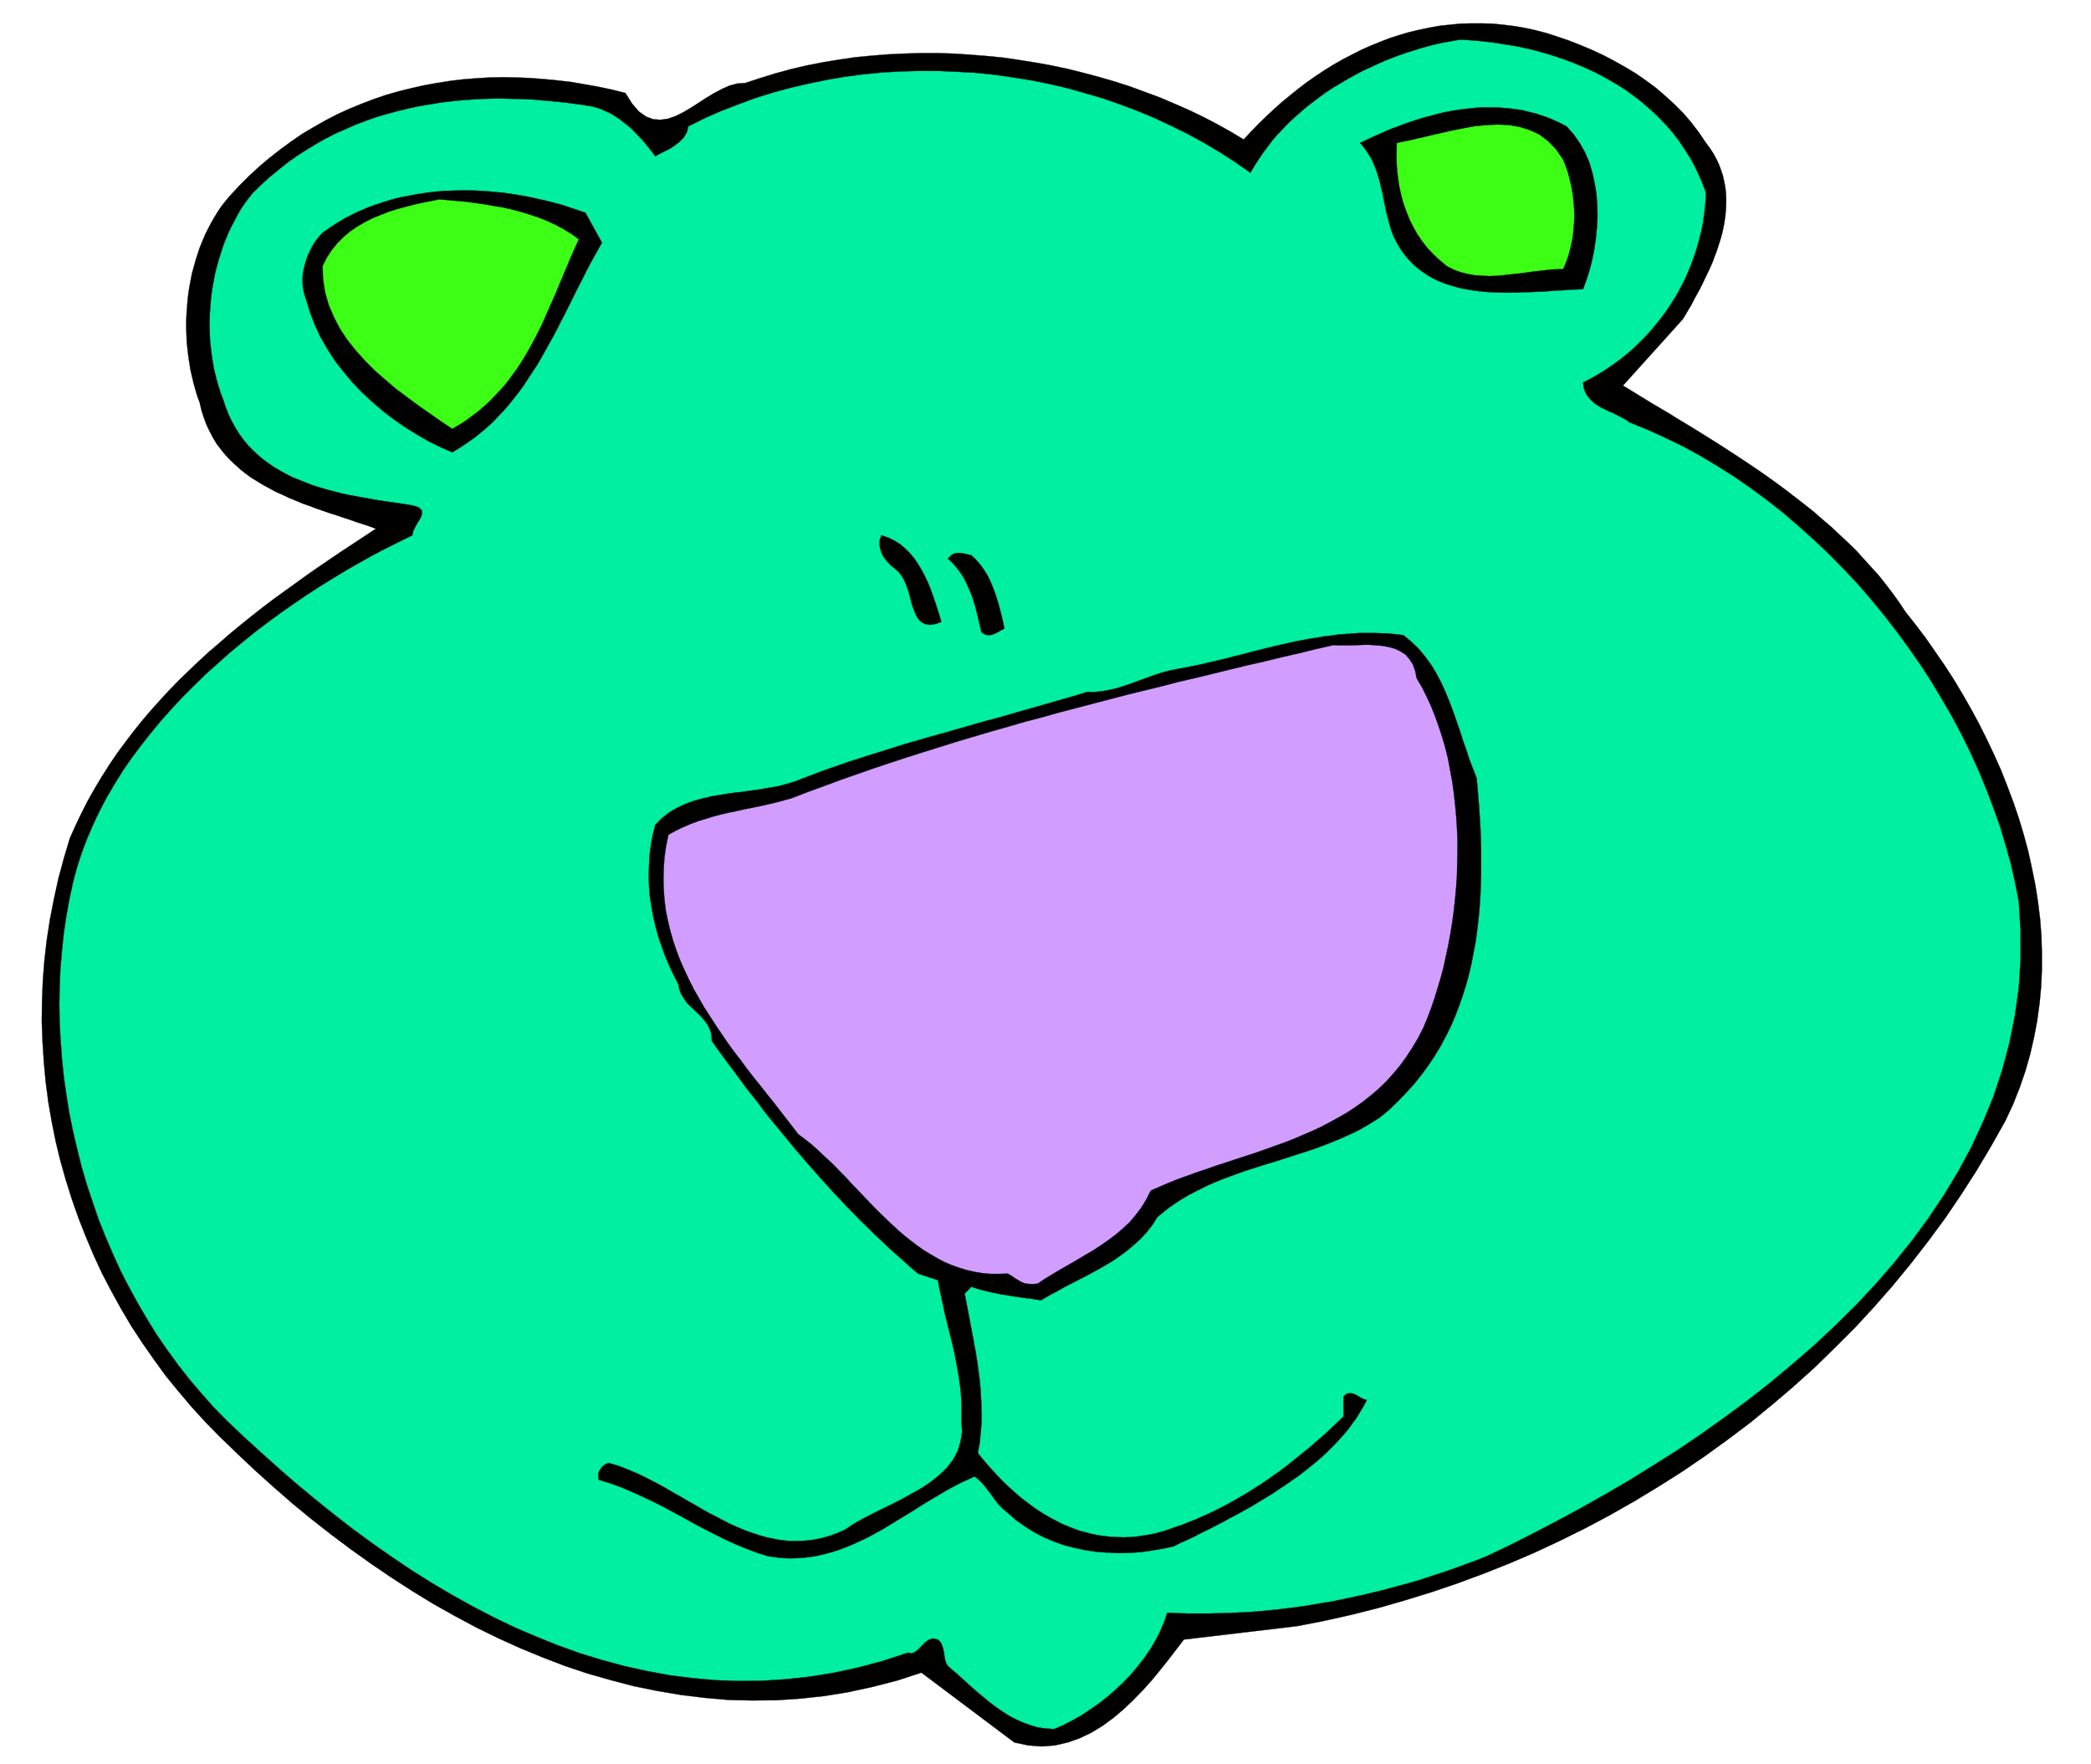 <svg xmlns="http://www.w3.org/2000/svg" width="7.961in" height="6.716in" fill-rule="evenodd" stroke-linecap="round" preserveAspectRatio="none" viewBox="0 0 7961 6716"><style>.pen0{stroke:#000;stroke-width:1;stroke-linejoin:round}.brush2{fill:#000}.pen1{stroke:none}.brush4{fill:#3dff16}</style><path d="m6495 544 15 20 13 20 11 20 10 21 8 21 7 21 5 22 4 21 3 22 1 22v22l-1 22-2 22-3 22-4 23-5 22-6 22-7 22-7 22-8 21-8 22-9 21-10 21-10 21-10 21-10 20-11 20-11 20-10 20-11 18-11 19-11 18-228 253 36 22 36 22 36 22 37 22 37 22 37 23 37 22 37 23 37 23 38 24 37 24 37 24 36 24 37 25 36 25 36 26 35 26 35 27 35 27 34 27 33 29 33 28 32 30 32 30 31 30 29 32 29 32 29 32 27 34 26 34 25 35 24 36 38 48 38 50 36 52 36 52 35 54 33 55 32 56 31 57 29 58 28 59 27 60 24 61 23 61 21 62 19 63 17 63 14 64 13 64 10 64 8 64 5 65 2 65v65l-3 65-6 64-9 65-12 64-15 65-18 63-22 64-25 63-29 62-54 96-56 94-59 92-61 90-65 88-66 85-69 84-71 81-73 79-76 76-77 75-80 72-81 69-83 68-85 64-87 63-88 60-90 57-91 55-93 53-94 50-95 47-96 45-98 42-98 39-100 37-100 34-101 31-101 29-103 26-103 23-103 20-431 51-28 37-30 39-31 39-32 39-35 39-36 37-38 36-39 33-41 30-43 26-44 21-46 16-48 11-50 4-51-4-53-11-354-266-92 30-93 24-92 20-92 15-92 10-91 6-91 1-91-2-91-8-90-11-89-15-89-18-88-23-88-25-87-29-86-33-85-35-84-38-84-41-82-44-82-46-80-49-79-51-78-53-77-55-76-57-74-58-73-60-71-62-70-63-68-64-67-65-54-55-52-57-50-59-49-60-45-62-44-63-42-64-39-66-37-67-35-67-32-69-30-71-28-71-25-71-23-73-21-74-18-74-15-75-13-75-10-76-7-76-5-77-3-77 1-78 3-77 6-78 9-78 12-78 15-77 17-78 21-78 23-77 22-49 23-48 24-47 26-46 27-45 28-44 29-43 31-42 32-42 32-40 34-40 35-39 35-38 37-38 37-36 38-36 39-36 40-34 40-35 40-33 41-33 42-33 42-32 43-31 43-31 43-31 43-30 44-30 43-29 44-29 44-29 44-29-24-9-24-8-25-8-25-9-25-8-26-9-26-8-26-9-26-9-26-10-26-9-26-11-25-10-25-12-25-11-24-13-24-13-23-14-23-14-22-16-20-16-20-18-19-18-18-19-17-21-16-21-14-23-13-25-12-25-10-27-9-28-7-30-9-24-7-24-7-25-6-25-6-26-4-26-4-26-3-26-3-26-1-27-1-26v-27l1-26 2-27 2-27 3-26 4-26 5-26 5-26 7-25 7-25 8-25 8-24 10-24 10-24 11-22 12-23 12-21 13-21 14-21 15-19 16-19 36-39 38-38 39-36 39-33 41-32 41-30 42-29 44-26 44-25 44-23 46-21 46-19 47-18 47-16 48-14 49-12 48-11 50-9 50-8 50-6 51-4 50-3 52-1 51 1 51 2 52 4 52 5 52 6 52 9 51 9 52 11 52 13 26 41 26 30 27 19 27 10 28 2 28-4 29-10 28-14 29-17 30-19 29-19 30-18 30-16 29-13 30-8 30-2 58-19 58-18 59-16 60-14 61-12 61-10 61-9 62-6 62-5 63-3 62-2h63l63 2 62 4 63 5 62 6 62 9 62 10 62 11 61 13 60 15 60 16 59 17 59 19 57 21 57 21 56 24 55 24 54 26 52 27 52 29 50 30 28-30 29-30 29-28 30-28 30-27 32-26 31-25 33-25 33-23 33-22 34-21 35-20 35-18 35-18 36-16 37-15 36-14 38-12 37-11 39-9 38-8 39-7 39-4 40-4 40-1h40l40 1 41 4 41 5 42 7 41 9 42 11 43 14 44 15 43 17 43 18 43 20 42 22 41 23 40 24 39 27 38 28 36 31 35 32 33 33 31 36 29 38 27 40z" class="pen1 brush2"/><path fill="none" d="M6495 544h0l15 20 13 20 11 20 10 21 8 21 7 21 5 22 4 21 3 22 1 22v22l-1 22-2 22-3 22-4 23-5 22-6 22-7 22-7 22-8 21-8 22-9 21-10 21-10 21-10 21-10 20-11 20-11 20-10 20-11 18-11 19-11 18-228 253h0l36 22 36 22 36 22 37 22 37 22 37 23 37 22 37 23 37 23 38 24 37 24 37 24 36 24 37 25 36 25 36 26 35 26 35 27 35 27 34 27 33 29 33 28 32 30 32 30 31 30 29 32 29 32 29 32 27 34 26 34 25 35 24 36h0l38 48 38 50 36 52 36 52 35 54 33 55 32 56 31 57 29 58 28 59 27 60 24 61 23 61 21 62 19 63 17 63 14 64 13 64 10 64 8 64 5 65 2 65v65l-3 65-6 64-9 65-12 64-15 65-18 63-22 64-25 63-29 62h0l-54 96-56 94-59 92-61 90-65 88-66 85-69 84-71 81-73 79-76 76-77 75-80 72-81 69-83 68-85 64-87 63-88 60-90 57-91 55-93 53-94 50-95 47-96 45-98 42-98 39-100 37-100 34-101 31-101 29-103 26-103 23-103 20-431 51h0l-28 37-30 39-31 39-32 39-35 39-36 37-38 36-39 33-41 30-43 26-44 21-46 16-48 11-50 4-51-4-53-11-354-266h0l-92 30-93 24-92 20-92 15-92 10-91 6-91 1-91-2-91-8-90-11-89-15-89-18-88-23-88-25-87-29-86-33-85-35-84-38-84-41-82-44-82-46-80-49-79-51-78-53-77-55-76-57-74-58-73-60-71-62-70-63-68-64-67-65h0l-54-55-52-57-50-59-49-60-45-62-44-63-42-64-39-66-37-67-35-67-32-69-30-71-28-71-25-71-23-73-21-74-18-74-15-75-13-75-10-76-7-76-5-77-3-77 1-78 3-77 6-78 9-78 12-78 15-77 17-78 21-78 23-77h0l22-49 23-48 24-47 26-46 27-45 28-44 29-43 31-42 32-42 32-40 34-40 35-39 35-38 37-38 37-36 38-36 39-36 40-34 40-35 40-33 41-33 42-33 42-32 43-31 43-31 43-31 43-30 44-30 43-29 44-29 44-29 44-29h0l-24-9-24-8-25-8-25-9-25-8-26-9-26-8-26-9-26-9-26-10-26-9-26-11-25-10-25-12-25-11-24-13-24-13-23-14-23-14-22-16-20-16-20-18-19-18-18-19-17-21-16-21-14-23-13-25-12-25-10-27-9-28-7-30h0l-9-24-7-24-7-25-6-25-6-26-4-26-4-26-3-26-3-26-1-27-1-26v-27l1-26 2-27 2-27 3-26 4-26 5-26 5-26 7-25 7-25 8-25 8-24 10-24 10-24 11-22 12-23 12-21 13-21 14-21 15-19 16-19h0l36-39 38-38 39-36 39-33 41-32 41-30 42-29 44-26 44-25 44-23 46-21 46-19 47-18 47-16 48-14 49-12 48-11 50-9 50-8 50-6 51-4 50-3 52-1 51 1 51 2 52 4 52 5 52 6 52 9 51 9 52 11 52 13h0l26 41 26 30 27 19 27 10 28 2 28-4 29-10 28-14 29-17 30-19 29-19 30-18 30-16 29-13 30-8 30-2h0l58-19 58-18 59-16 60-14 61-12 61-10 61-9 62-6 62-5 63-3 62-2h63l63 2 62 4 63 5 62 6 62 9 62 10 62 11 61 13 60 15 60 16 59 17 59 19 57 21 57 21 56 24 55 24 54 26 52 27 52 29 50 30h0l28-30 29-30 29-28 30-28 30-27 32-26 31-25 33-25 33-23 33-22 34-21 35-20 35-18 35-18 36-16 37-15 36-14 38-12 37-11 39-9 38-8 39-7 39-4 40-4 40-1h40l40 1 41 4 41 5 42 7 41 9 42 11h0l43 14 44 15 43 17 43 18 43 20 42 22 41 23 40 24 39 27 38 28 36 31 35 32 33 33 31 36 29 38 27 40" class="pen0"/><path d="m6495 734-1 28-3 28-3 28-4 28-5 27-7 28-7 27-8 27-9 26-9 26-11 26-11 26-13 25-13 25-14 24-15 24-15 23-17 23-17 22-18 22-18 21-20 21-20 20-20 19-22 19-22 18-23 17-23 16-24 16-25 15-25 14-26 13 2 17 5 16 6 13 9 12 10 11 11 10 12 8 13 8 14 7 14 7 15 6 14 7 14 7 13 7 13 7 12 9 69 28 68 31 68 33 66 36 65 39 65 41 63 44 61 45 61 48 59 51 58 52 56 53 55 56 54 57 51 59 50 61 48 62 46 63 45 64 42 65 40 67 39 67 36 68 34 69 31 69 29 70 27 71 25 70 21 71 20 71 16 71 14 71 7 113v110l-7 108-15 107-21 103-27 102-33 100-40 97-44 95-50 93-55 91-59 88-63 86-68 84-71 82-74 79-78 77-80 75-83 72-85 71-87 68-88 65-90 64-90 61-92 58-92 57-91 53-92 52-91 49-90 47-89 45-88 42-35 14-36 13-35 13-36 13-36 12-37 12-36 12-37 11-37 10-37 10-37 10-38 9-37 9-38 8-38 8-38 8-38 6-39 7-38 6-39 5-39 5-39 4-39 4-39 3-40 2-39 2-40 1-39 1h-80l-40-1-40-2-12 36-15 35-18 35-20 34-23 33-25 32-26 31-29 30-30 28-31 27-32 25-33 23-33 22-34 19-35 18-34 15-31-2-30-4-28-8-28-10-27-12-27-14-25-16-25-17-25-19-23-19-24-20-23-20-22-20-23-21-22-19-22-19-7-12-4-13-2-13-2-14-3-14-4-13-6-12-10-10-19-4-16 5-15 11-13 13-12 13-13 10-12 5-14-3-94 31-93 25-92 20-92 15-91 10-91 6-90 1-89-3-88-8-88-11-86-16-86-19-85-23-85-26-83-30-82-33-82-35-81-39-79-41-79-44-78-46-76-48-76-51-74-52-74-54-72-56-71-57-70-58-69-60-68-61-67-61-65-62-49-50-46-52-45-53-43-55-41-56-40-58-37-60-35-60-34-62-32-62-29-64-28-65-26-65-23-67-22-66-20-68-17-68-16-68-14-69-11-69-10-69-7-69-5-69-4-69-1-69 1-68 3-68 6-68 7-67 10-67 12-66 14-65 15-55 18-55 20-53 23-53 25-53 27-51 30-51 31-50 34-49 36-48 37-47 39-47 40-45 42-45 43-43 44-43 46-41 46-41 47-39 48-39 49-37 49-36 50-35 50-34 51-33 50-31 51-31 51-29 50-28 50-26 50-25 49-24 3-15 8-17 10-17 10-16 6-16-1-14-11-11-25-8-26-4-27-4-27-4-27-4-27-4-28-5-27-5-28-5-27-5-27-6-27-7-27-7-27-8-26-8-26-10-25-10-25-10-24-12-24-13-22-13-22-15-22-16-20-17-19-18-19-19-17-21-16-22-15-24-14-25-12-26-11-28-10-30-9-23-7-23-7-23-6-24-6-25-4-25-4-25-3-26-3-26-1-26-1-26v-26l1-27 2-26 2-27 3-26 4-26 5-27 5-26 7-26 7-25 8-25 8-25 10-25 10-24 11-23 12-23 12-23 13-22 14-21 15-20 16-20 32-31 32-29 34-28 34-27 35-25 36-23 36-22 37-21 37-19 39-17 38-17 40-15 39-14 41-12 41-11 41-10 42-9 42-7 42-7 43-5 43-4 43-3 44-2 44-1 44 1 44 1 44 2 45 4 45 4 44 5 45 6 45 7 18 5 18 6 17 8 18 8 16 10 17 11 15 12 16 12 15 13 14 14 14 15 14 14 13 16 12 15 12 15 12 16 16-9 18-9 20-10 20-13 18-14 16-16 12-20 6-23 62-31 64-28 65-25 65-24 67-21 67-18 69-16 68-14 70-12 69-9 71-7 70-4 71-2h71l70 3 71 4 71 7 70 10 70 11 70 14 69 16 68 19 68 20 67 23 66 25 65 27 64 30 63 31 62 34 61 36 59 38 57 40 15-26 16-25 17-25 18-24 18-24 20-23 21-22 21-22 23-21 23-20 23-20 25-19 25-19 25-18 26-17 27-16 27-16 27-15 28-15 28-13 28-13 29-13 28-11 29-11 29-10 29-9 29-9 29-8 29-7 28-6 29-5 28-5 37 2 37 3 37 4 37 5 36 6 37 6 36 8 37 9 35 10 36 11 35 12 34 13 34 14 33 15 33 16 32 18 31 18 31 19 29 21 29 22 27 23 27 24 25 25 25 26 23 27 22 29 20 30 20 31 18 32 16 34 15 34 13 36z" class="pen1" style="fill:#00efa0"/><path fill="none" d="M6495 734h0l-1 28-3 28-3 28-4 28-5 27-7 28-7 27-8 27-9 26-9 26-11 26-11 26-13 25-13 25-14 24-15 24-15 23-17 23-17 22-18 22-18 21-20 21-20 20-20 19-22 19-22 18-23 17-23 16-24 16-25 15-25 14-26 13h0l2 17 5 16 6 13 9 12 10 11 11 10 12 8 13 8 14 7 14 7 15 6 14 7 14 7 13 7 13 7 12 9h0l69 28 68 31 68 33 66 36 65 39 65 41 63 44 61 45 61 48 59 51 58 52 56 53 55 56 54 57 51 59 50 61 48 62 46 63 45 64 42 65 40 67 39 67 36 68 34 69 31 69 29 70 27 71 25 70 21 71 20 71 16 71 14 71h0l7 113v110l-7 108-15 107-21 103-27 102-33 100-40 97-44 95-50 93-55 91-59 88-63 86-68 84-71 82-74 79-78 77-80 75-83 72-85 71-87 68-88 65-90 64-90 61-92 58-92 57-91 53-92 52-91 49-90 47-89 45-88 42h0l-35 14-36 13-35 13-36 13-36 12-37 12-36 12-37 11-37 10-37 10-37 10-38 9-37 9-38 8-38 8-38 8-38 6-39 7-38 6-39 5-39 5-39 4-39 4-39 3-40 2-39 2-40 1-39 1h-80l-40-1-40-2h0l-12 36-15 35-18 35-20 34-23 33-25 32-26 31-29 30-30 28-31 27-32 25-33 23-33 22-34 19-35 18-34 15h0l-31-2-30-4-28-8-28-10-27-12-27-14-25-16-25-17-25-19-23-19-24-20-23-20-22-20-23-21-22-19-22-19h0l-7-12-4-13-2-13-2-14-3-14-4-13-6-12-10-10h0l-19-4-16 5-15 11-13 13-12 13-13 10-12 5-14-3h0l-94 31-93 25-92 20-92 15-91 10-91 6-90 1-89-3-88-8-88-11-86-16-86-19-85-23-85-26-83-30-82-33-82-35-81-39-79-41-79-44-78-46-76-48-76-51-74-52-74-54-72-56-71-57-70-58-69-60-68-61-67-61-65-62h0l-49-50-46-52-45-53-43-55-41-56-40-58-37-60-35-60-34-62-32-62-29-64-28-65-26-65-23-67-22-66-20-68-17-68-16-68-14-69-11-69-10-69-7-69-5-69-4-69-1-69 1-68 3-68 6-68 7-67 10-67 12-66 14-65h0l15-55 18-55 20-53 23-53 25-53 27-51 30-51 31-50 34-49 36-48 37-47 39-47 40-45 42-45 43-43 44-43 46-41 46-41 47-39 48-39 49-37 49-36 50-35 50-34 51-33 50-31 51-31 51-29 50-28 50-26 50-25 49-24h0l3-15 8-17 10-17 10-16 6-16-1-14-11-11-25-8h0l-26-4-27-4-27-4-27-4-27-4-28-5-27-5-28-5-27-5-27-6-27-7-27-7-27-8-26-8-26-10-25-10-25-10-24-12-24-13-22-13-22-15-22-16-20-17-19-18-19-19-17-21-16-22-15-24-14-25-12-26-11-28-10-30h0l-9-23-7-23-7-23-6-24-6-25-4-25-4-25-3-26-3-26-1-26-1-26v-26l1-27 2-26 2-27 3-26 4-26 5-27 5-26 7-26 7-25 8-25 8-25 10-25 10-24 11-23 12-23 12-23 13-22 14-21 15-20 16-20h0l32-31 32-29 34-28 34-27 35-25 36-23 36-22 37-21 37-19 39-17 38-17 40-15 39-14 41-12 41-11 41-10 42-9 42-7 42-7 43-5 43-4 43-3 44-2 44-1 44 1 44 1 44 2 45 4 45 4 44 5 45 6 45 7h0l18 5 18 6 17 8 18 8 16 10 17 11 15 12 16 12 15 13 14 14 14 15 14 14 13 16 12 15 12 15 12 16h0l16-9 18-9 20-10 20-13 18-14 16-16 12-20 6-23h0l62-31 64-28 65-25 65-24 67-21 67-18 69-16 68-14 70-12 69-9 71-7 70-4 71-2h71l70 3 71 4 71 7 70 10 70 11 70 14 69 16 68 19 68 20 67 23 66 25 65 27 64 30 63 31 62 34 61 36 59 38 57 40h0l15-26 16-25 17-25 18-24 18-24 20-23 21-22 21-22 23-21 23-20 23-20 25-19 25-19 25-18 26-17 27-16 27-16 27-15 28-15 28-13 28-13 29-13 28-11 29-11 29-10 29-9 29-9 29-8 29-7 28-6 29-5 28-5h0l37 2 37 3 37 4 37 5 36 6 37 6 36 8 37 9 35 10 36 11 35 12 34 13 34 14 33 15 33 16 32 18 31 18 31 19 29 21 29 22 27 23 27 24 25 25 25 26 23 27 22 29 20 30 20 31 18 32 16 34 15 34 13 36" class="pen0"/><path d="m5964 481 27 30 23 33 20 35 16 37 12 39 9 41 7 41 3 42 1 43-2 42-4 43-6 41-8 41-10 39-12 38-13 35-24 1-25 1-25 2-26 1-25 2-26 2-26 1-26 1-27 1-26 1h-52l-26-1-25-1-26-2-25-3-24-4-25-4-23-6-24-7-22-7-22-9-21-10-21-12-19-13-19-14-18-16-17-18-16-19-15-21-13-23-13-25-8-22-7-23-6-23-6-23-5-24-5-23-4-24-6-23-5-23-7-23-7-22-9-22-10-21-12-20-14-20-16-19 24-11 23-11 25-11 24-11 24-10 25-9 24-9 25-9 25-8 25-8 25-6 25-7 25-6 25-5 25-4 26-4 25-2 25-3 25-1h50l25 2 25 2 24 3 25 4 24 6 25 6 24 8 24 8 23 10 24 11 23 12z" class="pen1 brush2"/><path fill="none" d="M5964 481h0l27 30 23 33 20 35 16 37 12 39 9 41 7 41 3 42 1 43-2 42-4 43-6 41-8 41-10 39-12 38-13 35h0l-24 1-25 1-25 2-26 1-25 2-26 2-26 1-26 1-27 1-26 1h-52l-26-1-25-1-26-2-25-3-24-4-25-4-23-6-24-7-22-7-22-9-21-10-21-12-19-13-19-14-18-16-17-18-16-19-15-21-13-23-13-25h0l-8-22-7-23-6-23-6-23-5-24-5-23-4-24-6-23-5-23-7-23-7-22-9-22-10-21-12-20-14-20-16-19h0l24-11 23-11 25-11 24-11 24-10 25-9 24-9 25-9 25-8 25-8 25-6 25-7 25-6 25-5 25-4 26-4 25-2 25-3 25-1h50l25 2 25 2 24 3 25 4 24 6 25 6 24 8 24 8 23 10 24 11 23 12" class="pen0"/><path d="m5951 607 10 25 9 26 7 27 6 27 5 27 3 27 2 27 1 28-1 27-2 27-3 27-5 26-6 25-7 25-9 24-10 23h-25l-27 2-27 3-28 3-28 4-29 4-28 3-29 3-30 3-28 1-29-1-28-2-28-5-27-7-27-10-25-13-26-22-24-22-23-24-20-26-18-26-16-28-14-28-12-30-11-30-9-32-7-32-5-32-4-34-2-34v-34l1-35 39-8 41-9 42-10 43-10 45-10 44-9 44-8 44-4 44-2 42 2 40 7 38 12 37 17 33 25 30 31 27 39z" class="pen1 brush4"/><path fill="none" d="M5951 607h0l10 25 9 26 7 27 6 27 5 27 3 27 2 27 1 28-1 27-2 27-3 27-5 26-6 25-7 25-9 24-10 23h0-25l-27 2-27 3-28 3-28 4-29 4-28 3-29 3-30 3-28 1-29-1-28-2-28-5-27-7-27-10-25-13h0l-26-22-24-22-23-24-20-26-18-26-16-28-14-28-12-30-11-30-9-32-7-32-5-32-4-34-2-34v-34l1-35h0l39-8 41-9 42-10 43-10 45-10 44-9 44-8 44-4 44-2 42 2 40 7 38 12 37 17 33 25 30 31 27 39" class="pen0"/><path d="m2229 810 63 114-15 26-15 27-15 27-14 27-14 28-14 27-14 28-14 28-14 28-14 28-14 27-14 28-15 28-15 27-15 27-15 27-16 27-17 26-17 26-17 26-18 25-19 24-19 24-20 23-22 23-21 22-23 21-24 20-25 20-26 18-27 18-28 17-46-20-46-23-45-26-45-28-43-30-42-32-40-35-39-36-36-38-34-41-32-41-28-44-26-45-22-47-18-48-15-49-5-15-4-15-3-16-1-16v-17l1-17 3-17 4-17 5-17 6-17 7-16 8-16 9-16 10-14 11-14 12-13 27-19 28-18 28-17 29-15 30-14 30-13 30-11 31-10 32-10 32-8 32-6 32-6 33-5 32-4 33-3 33-1 33-1h33l33 1 34 2 32 3 33 3 33 5 32 5 32 6 32 7 31 7 32 8 30 8 30 10 30 10 29 10z" class="pen1 brush2"/><path fill="none" d="m2229 810 63 114h0l-15 26-15 27-15 27-14 27-14 28-14 27-14 28-14 28-14 28-14 28-14 27-14 28-15 28-15 27-15 27-15 27-16 27-17 26-17 26-17 26-18 25-19 24-19 24-20 23-22 23-21 22-23 21-24 20-25 20-26 18-27 18-28 17h0l-46-20-46-23-45-26-45-28-43-30-42-32-40-35-39-36-36-38-34-41-32-41-28-44-26-45-22-47-18-48-15-49h0l-5-15-4-15-3-16-1-16v-17l1-17 3-17 4-17 5-17 6-17 7-16 8-16 9-16 10-14 11-14 12-13h0l27-19 28-18 28-17 29-15 30-14 30-13 30-11 31-10 32-10 32-8 32-6 32-6 33-5 32-4 33-3 33-1 33-1h33l33 1 34 2 32 3 33 3 33 5 32 5 32 6 32 7 31 7 32 8 30 8 30 10 30 10 29 10" class="pen0"/><path d="m2204 911-11 24-11 25-11 24-10 25-11 25-10 25-11 25-10 25-11 25-11 25-11 25-11 25-11 25-12 24-12 24-13 24-13 24-14 24-14 23-15 23-16 22-16 22-17 22-19 21-19 20-19 20-21 19-22 19-24 18-24 18-25 16-27 16-42-28-43-30-43-30-43-32-43-32-41-35-40-35-37-37-35-39-32-40-28-42-23-44-20-46-14-48-8-50-2-52 16-32 19-29 21-26 24-24 25-21 28-19 29-17 30-15 32-13 31-12 33-10 32-9 32-8 32-7 30-6 30-6 34 3 34 3 35 3 35 5 35 5 35 6 36 6 35 8 34 9 35 11 33 11 32 13 32 15 30 16 29 18 28 20z" class="pen1 brush4"/><path fill="none" d="M2204 911h0l-11 24-11 25-11 24-10 25-11 25-10 25-11 25-10 25-11 25-11 25-11 25-11 25-11 25-12 24-12 24-13 24-13 24-14 24-14 23-15 23-16 22-16 22-17 22-19 21-19 20-19 20-21 19-22 19-24 18-24 18-25 16-27 16h0l-42-28-43-30-43-30-43-32-43-32-41-35-40-35-37-37-35-39-32-40-28-42-23-44-20-46-14-48-8-50-2-52h0l16-32 19-29 21-26 24-24 25-21 28-19 29-17 30-15 32-13 31-12 33-10 32-9 32-8 32-7 30-6 30-6h0l34 3 34 3 35 3 35 5 35 5 35 6 36 6 35 8 34 9 35 11 33 11 32 13 32 15 30 16 29 18 28 20" class="pen0"/><path d="m3584 2368-24 8-20 3-17-3-13-6-12-11-9-14-7-16-7-19-6-19-5-21-6-21-7-20-8-19-10-17-12-16-14-12-16-13-14-15-12-15-9-17-5-17-3-17 2-17 6-16 26 9 23 11 22 14 19 16 18 18 17 20 14 21 14 23 12 23 12 25 10 25 9 25 9 26 8 25 8 25 7 24z" class="pen1 brush2"/><path fill="none" d="M3584 2368h0l-24 8-20 3-17-3-13-6-12-11-9-14-7-16-7-19-6-19-5-21-6-21-7-20-8-19-10-17-12-16-14-12h0l-16-13-14-15-12-15-9-17-5-17-3-17 2-17 6-16h0l26 9 23 11 22 14 19 16 18 18 17 20 14 21 14 23 12 23 12 25 10 25 9 25 9 26 8 25 8 25 7 24" class="pen0"/><path d="m3824 2393-10 5-10 6-11 6-12 5-11 3h-12l-11-4-11-8-4-19-5-20-4-19-5-19-5-20-6-19-6-19-7-18-8-18-8-18-9-17-10-16-11-15-12-15-13-14-14-13 9-10 9-7 11-4 11-1 11 1 12 2 13 3 13 3 14 13 13 14 12 15 11 16 10 16 9 17 8 18 7 18 7 18 6 19 6 19 5 19 5 19 5 20 4 19 4 19z" class="pen1 brush2"/><path fill="none" d="M3824 2393h0l-10 5-10 6-11 6-12 5-11 3h-12l-11-4-11-8h0l-4-19-5-20-4-19-5-19-5-20-6-19-6-19-7-18-8-18-8-18-9-17-10-16-11-15-12-15-13-14-14-13h0l9-10 9-7 11-4 11-1 11 1 12 2 13 3 13 3h0l14 13 13 14 12 15 11 16 10 16 9 17 8 18 7 18 7 18 6 19 6 19 5 19 5 19 5 20 4 19 4 19" class="pen0"/><path d="m5622 2963 4 45 4 46 3 45 3 45 2 46 1 45v89l-1 44-2 45-3 44-4 43-5 43-6 43-8 42-8 42-10 42-11 41-13 40-14 40-15 39-17 39-19 38-20 37-22 36-24 36-26 35-27 34-30 33-31 32-33 32-36 30-25 16-25 15-26 15-26 13-26 12-27 12-27 11-28 11-27 10-28 10-28 9-28 9-28 9-28 9-28 9-28 8-28 9-28 9-28 9-28 10-27 10-27 10-27 11-26 11-26 13-26 13-25 13-25 15-25 16-23 16-23 18-23 19-18 29-21 27-23 25-25 23-26 22-27 20-29 20-30 18-30 17-31 17-31 16-31 16-31 16-30 17-30 16-29 17-17-2-17-3-17-2-17-2-17-3-17-2-17-3-17-3-17-2-16-4-17-3-16-4-17-4-16-4-15-5-16-5-25 26 7 37 7 37 7 37 7 37 7 38 7 37 6 38 5 38 5 38 3 38 2 38 1 39v38l-3 39-4 39-7 39 16 20 17 20 17 19 17 19 17 18 18 18 19 18 18 16 19 17 19 15 20 15 20 15 20 13 21 13 21 12 21 11 21 11 22 9 23 9 22 8 23 6 23 6 24 5 23 3 24 3 25 1 25 1 25-1 25-2 26-4 26-4 26-6 25-7 24-8 25-9 24-8 24-10 24-9 24-11 23-10 23-11 24-12 23-12 22-12 23-13 22-13 23-14 22-14 22-14 22-15 21-15 22-15 21-16 21-16 21-17 21-17 21-17 21-17 20-18 21-18 20-18 20-19 20-19 20-19v-76l11-10 11-3 11 1 12 4 11 6 11 7 11 5 11 3-12 23-14 23-14 23-16 22-16 22-18 21-19 21-19 20-20 20-21 20-22 19-22 18-24 19-23 18-25 17-24 17-26 17-25 17-26 16-27 16-26 16-27 15-27 15-27 14-27 15-27 14-27 14-27 13-27 14-27 13-27 12-26 13-41 9-42 7-42 6-43 3-42 1-42-2-42-3-42-6-41-9-40-10-39-14-38-16-37-19-35-22-34-24-32-28-19-16-17-17-14-18-13-19-14-18-14-18-16-17-19-16-24 11-24 11-24 12-24 13-23 13-23 14-24 14-23 14-23 14-23 15-23 14-23 14-23 14-23 14-23 14-24 13-23 13-24 12-24 11-24 11-25 10-24 9-25 8-26 7-25 6-26 5-27 3-27 2-27 1-28-1-28-3-29-4-42-13-42-16-41-17-40-18-40-20-39-20-40-21-39-22-39-21-39-21-40-20-40-19-40-18-40-17-42-15-42-13-2-12v-11l3-9 5-9 6-8 8-7 8-5 10-3 28 8 28 10 27 11 28 12 27 13 27 14 27 14 27 15 27 16 27 15 27 16 27 15 27 16 27 15 27 14 27 14 27 14 27 12 28 12 28 10 28 9 28 8 28 6 29 5 29 3h29l29-1 30-3 31-6 30-8 31-11 32-14 31-21 35-20 37-19 38-19 39-19 39-20 38-21 37-21 34-23 32-26 28-27 23-30 18-33 11-36 6-39-3-44 1-36-1-35-2-35-4-34-5-33-6-33-6-33-7-33-8-32-8-33-8-32-8-32-7-33-7-32-7-33-6-33-76-25-28-24-28-25-27-24-28-25-27-26-27-25-26-26-27-26-26-27-26-26-25-27-26-27-25-28-25-27-24-28-25-28-24-28-24-28-24-29-24-29-23-28-24-29-23-29-22-30-23-29-23-29-22-30-22-30-22-29-22-30-22-30-21-30-1-18-3-16-6-15-7-14-9-12-10-12-11-12-12-11-11-11-12-11-11-11-10-13-8-13-8-14-5-15-3-17-18-35-17-36-16-37-13-37-13-37-10-38-9-38-7-39-6-39-3-38-1-39 1-39 2-39 5-39 7-39 10-39 25-25 28-22 29-17 32-15 32-12 34-9 34-8 36-6 35-6 36-4 37-5 36-5 35-6 36-6 34-9 33-10 34-13 34-13 34-13 34-12 35-12 34-12 35-11 34-11 35-11 35-11 35-11 35-11 34-10 35-10 35-10 36-10 35-10 35-10 35-10 35-10 35-10 35-9 35-10 35-10 35-10 35-10 35-10 35-10 35-10 35-10 34-10 35-11 22 1 22-2 22-3 21-4 22-5 22-7 22-7 22-8 22-8 22-8 22-8 23-8 22-7 23-6 23-5 23-4 25-5 25-5 25-5 25-6 26-6 25-6 26-6 25-7 26-6 26-7 26-7 26-6 26-7 26-6 26-6 27-6 26-6 27-5 27-5 27-4 26-5 28-3 27-4 27-2 27-2 28-2h55l28 1 28 1 28 3 28 3 30 25 28 27 24 29 23 31 20 33 18 34 16 35 15 36 14 37 13 37 13 37 12 38 13 37 12 37 14 36 14 36z" class="pen1 brush2"/><path fill="none" d="M5622 2963h0l4 45 4 46 3 45 3 45 2 46 1 45v89l-1 44-2 45-3 44-4 43-5 43-6 43-8 42-8 42-10 42-11 41-13 40-14 40-15 39-17 39-19 38-20 37-22 36-24 36-26 35-27 34-30 33-31 32-33 32-36 30h0l-25 16-25 15-26 15-26 13-26 12-27 12-27 11-28 11-27 10-28 10-28 9-28 9-28 9-28 9-28 9-28 8-28 9-28 9-28 9-28 10-27 10-27 10-27 11-26 11-26 13-26 13-25 13-25 15-25 16-23 16-23 18-23 19h0l-18 29-21 27-23 25-25 23-26 22-27 20-29 20-30 18-30 17-31 17-31 16-31 16-31 16-30 17-30 16-29 17h0l-17-2-17-3-17-2-17-2-17-3-17-2-17-3-17-3-17-2-16-4-17-3-16-4-17-4-16-4-15-5-16-5-25 26h0l7 37 7 37 7 37 7 37 7 38 7 37 6 38 5 38 5 38 3 38 2 38 1 39v38l-3 39-4 39-7 39h0l16 20 17 20 17 19 17 19 17 18 18 18 19 18 18 16 19 17 19 15 20 15 20 15 20 13 21 13 21 12 21 11 21 11 22 9 23 9 22 8 23 6 23 6 24 5 23 3 24 3 25 1 25 1 25-1 25-2 26-4 26-4 26-6h0l25-7 24-8 25-9 24-8 24-10 24-9 24-11 23-10 23-11 24-12 23-12 22-12 23-13 22-13 23-14 22-14 22-14 22-15 21-15 22-15 21-16 21-16 21-17 21-17 21-17 21-17 20-18 21-18 20-18 20-19 20-19 20-19v-76h0l11-10 11-3 11 1 12 4 11 6 11 7 11 5 11 3h0l-12 23-14 23-14 23-16 22-16 22-18 21-19 21-19 20-20 20-21 20-22 19-22 18-24 19-23 18-25 17-24 17-26 17-25 17-26 16-27 16-26 16-27 15-27 15-27 14-27 15-27 14-27 14-27 13-27 14-27 13-27 12-26 13h0l-41 9-42 7-42 6-43 3-42 1-42-2-42-3-42-6-41-9-40-10-39-14-38-16-37-19-35-22-34-24-32-28h0l-19-16-17-17-14-18-13-19-14-18-14-18-16-17-19-16h0l-24 11-24 11-24 12-24 13-23 13-23 14-24 14-23 14-23 14-23 15-23 14-23 14-23 14-23 14-23 14-24 13-23 13-24 12-24 11-24 11-25 10-24 9-25 8-26 7-25 6-26 5-27 3-27 2-27 1-28-1-28-3-29-4h0l-42-13-42-16-41-17-40-18-40-20-39-20-40-21-39-22-39-21-39-21-40-20-40-19-40-18-40-17-42-15-42-13h0l-2-12v-11l3-9 5-9 6-8 8-7 8-5 10-3h0l28 8 28 10 27 11 28 12 27 13 27 14 27 14 27 15 27 16 27 15 27 16 27 15 27 16 27 15 27 14 27 14 27 14 27 12 28 12 28 10 28 9 28 8 28 6 29 5 29 3h29l29-1 30-3 31-6 30-8 31-11 32-14h0l31-21 35-20 37-19 38-19 39-19 39-20 38-21 37-21 34-23 32-26 28-27 23-30 18-33 11-36 6-39-3-44h0l1-36-1-35-2-35-4-34-5-33-6-33-6-33-7-33-8-32-8-33-8-32-8-32-7-33-7-32-7-33-6-33-76-25h0l-28-24-28-25-27-24-28-25-27-26-27-25-26-26-27-26-26-27-26-26-25-27-26-27-25-28-25-27-24-28-25-28-24-28-24-28-24-29-24-29-23-28-24-29-23-29-22-30-23-29-23-29-22-30-22-30-22-29-22-30-22-30-21-30h0l-1-18-3-16-6-15-7-14-9-12-10-12-11-12-12-11-11-11-12-11-11-11-10-13-8-13-8-14-5-15-3-17h0l-18-35-17-36-16-37-13-37-13-37-10-38-9-38-7-39-6-39-3-38-1-39 1-39 2-39 5-39 7-39 10-39h0l25-25 28-22 29-17 32-15 32-12 34-9 34-8 36-6 35-6 36-4 37-5 36-5 35-6 36-6 34-9 33-10h0l34-13 34-13 34-13 34-12 35-12 34-12 35-11 34-11 35-11 35-11 35-11 35-11 34-10 35-10 35-10 36-10 35-10 35-10 35-10 35-10 35-10 35-9 35-10 35-10 35-10 35-10 35-10 35-10 35-10 35-10 34-10 35-11h0l22 1 22-2 22-3 21-4 22-5 22-7 22-7 22-8 22-8 22-8 22-8 23-8 22-7 23-6 23-5 23-4h0l25-5 25-5 25-5 25-6 26-6 25-6 26-6 25-7 26-6 26-7 26-7 26-6 26-7 26-6 26-6 27-6 26-6 27-5 27-5 27-4 26-5 28-3 27-4 27-2 27-2 28-2h55l28 1 28 1 28 3 28 3h0l30 25 28 27 24 29 23 31 20 33 18 34 16 35 15 36 14 37 13 37 13 37 12 38 13 37 12 37 14 36 14 36" class="pen0"/><path d="m5394 2583 20 34 18 36 17 37 15 38 14 39 13 40 12 41 10 41 8 43 8 43 6 43 5 45 4 44 3 45 2 45v45l-1 45-1 45-3 45-4 45-5 45-6 44-7 44-8 43-9 42-9 42-11 41-12 40-12 39-13 38-14 37-15 36-20 39-22 37-23 35-24 33-26 31-26 29-28 27-29 25-30 24-31 22-32 21-33 19-33 18-34 18-35 16-35 15-35 15-36 14-37 13-36 13-37 13-37 12-37 12-36 12-37 12-37 13-36 12-36 13-36 13-35 14-35 15-34 15-17 34-19 31-22 29-23 27-26 24-27 23-28 21-29 20-29 19-31 18-30 18-31 18-30 17-30 18-30 18-28 19-19 2-17-1-14-2-12-5-12-7-12-7-13-9-15-9-34 1h-32l-32-3-30-5-30-7-29-9-28-10-28-12-26-14-26-15-26-16-24-17-25-19-24-19-23-20-23-21-23-22-23-22-22-22-22-23-22-23-22-23-22-23-21-23-22-22-22-23-22-21-23-21-22-21-23-20-23-18-24-18-23-30-24-31-24-31-24-31-25-31-25-32-25-31-25-32-24-33-25-32-24-33-23-34-23-34-22-34-22-34-20-35-20-35-18-36-17-36-16-36-14-37-13-38-11-38-9-38-8-39-5-40-3-40-1-41 1-41 3-42 6-42 9-43 27-15 27-13 28-12 29-11 29-9 29-9 30-8 30-7 30-6 30-7 31-6 30-6 30-7 30-7 30-8 29-8 62-24 63-23 62-23 63-22 63-22 63-21 64-21 63-20 64-20 64-20 64-19 64-19 64-18 65-19 65-17 64-18 65-17 65-17 65-17 65-17 65-16 66-16 65-17 65-15 66-16 65-16 66-16 66-15 65-16 66-15 65-16 66-15 20 1h45l24-1 25-1h26l25 2 24 2 24 5 22 6 20 10 19 12 15 17 13 20 9 25 6 29z" class="pen1" style="fill:#d19eff"/><path fill="none" d="M5394 2583h0l20 34 18 36 17 37 15 38 14 39 13 40 12 41 10 41 8 43 8 43 6 43 5 45 4 44 3 45 2 45v45l-1 45-1 45-3 45-4 45-5 45-6 44-7 44-8 43-9 42-9 42-11 41-12 40-12 39-13 38-14 37-15 36h0l-20 39-22 37-23 35-24 33-26 31-26 29-28 27-29 25-30 24-31 22-32 21-33 19-33 18-34 18-35 16-35 15-35 15-36 14-37 13-36 13-37 13-37 12-37 12-36 12-37 12-37 13-36 12-36 13-36 13-35 14-35 15-34 15h0l-17 34-19 31-22 29-23 27-26 24-27 23-28 21-29 20-29 19-31 18-30 18-31 18-30 17-30 18-30 18-28 19h0l-19 2-17-1-14-2-12-5-12-7-12-7-13-9-15-9h0l-34 1h-32l-32-3-30-5-30-7-29-9-28-10-28-12-26-14-26-15-26-16-24-17-25-19-24-19-23-20-23-21-23-22-23-22-22-22-22-23-22-23-22-23-22-23-21-23-22-22-22-23-22-21-23-21-22-21-23-20-23-18-24-18h0l-23-30-24-31-24-31-24-31-25-31-25-32-25-31-25-32-24-33-25-32-24-33-23-34-23-34-22-34-22-34-20-35-20-35-18-36-17-36-16-36-14-37-13-38-11-38-9-38-8-39-5-40-3-40-1-41 1-41 3-42 6-42 9-43h0l27-15 27-13 28-12 29-11 29-9 29-9 30-8 30-7 30-6 30-7 31-6 30-6 30-7 30-7 30-8 29-8h0l62-24 63-23 62-23 63-22 63-22 63-21 64-21 63-20 64-20 64-20 64-19 64-19 64-18 65-19 65-17 64-18 65-17 65-17 65-17 65-17 65-16 66-16 65-17 65-15 66-16 65-16 66-16 66-15 65-16 66-15 65-16 66-15h0l20 1h45l24-1 25-1h26l25 2 24 2 24 5 22 6 20 10 19 12 15 17 13 20 9 25 6 29" class="pen0"/></svg>

